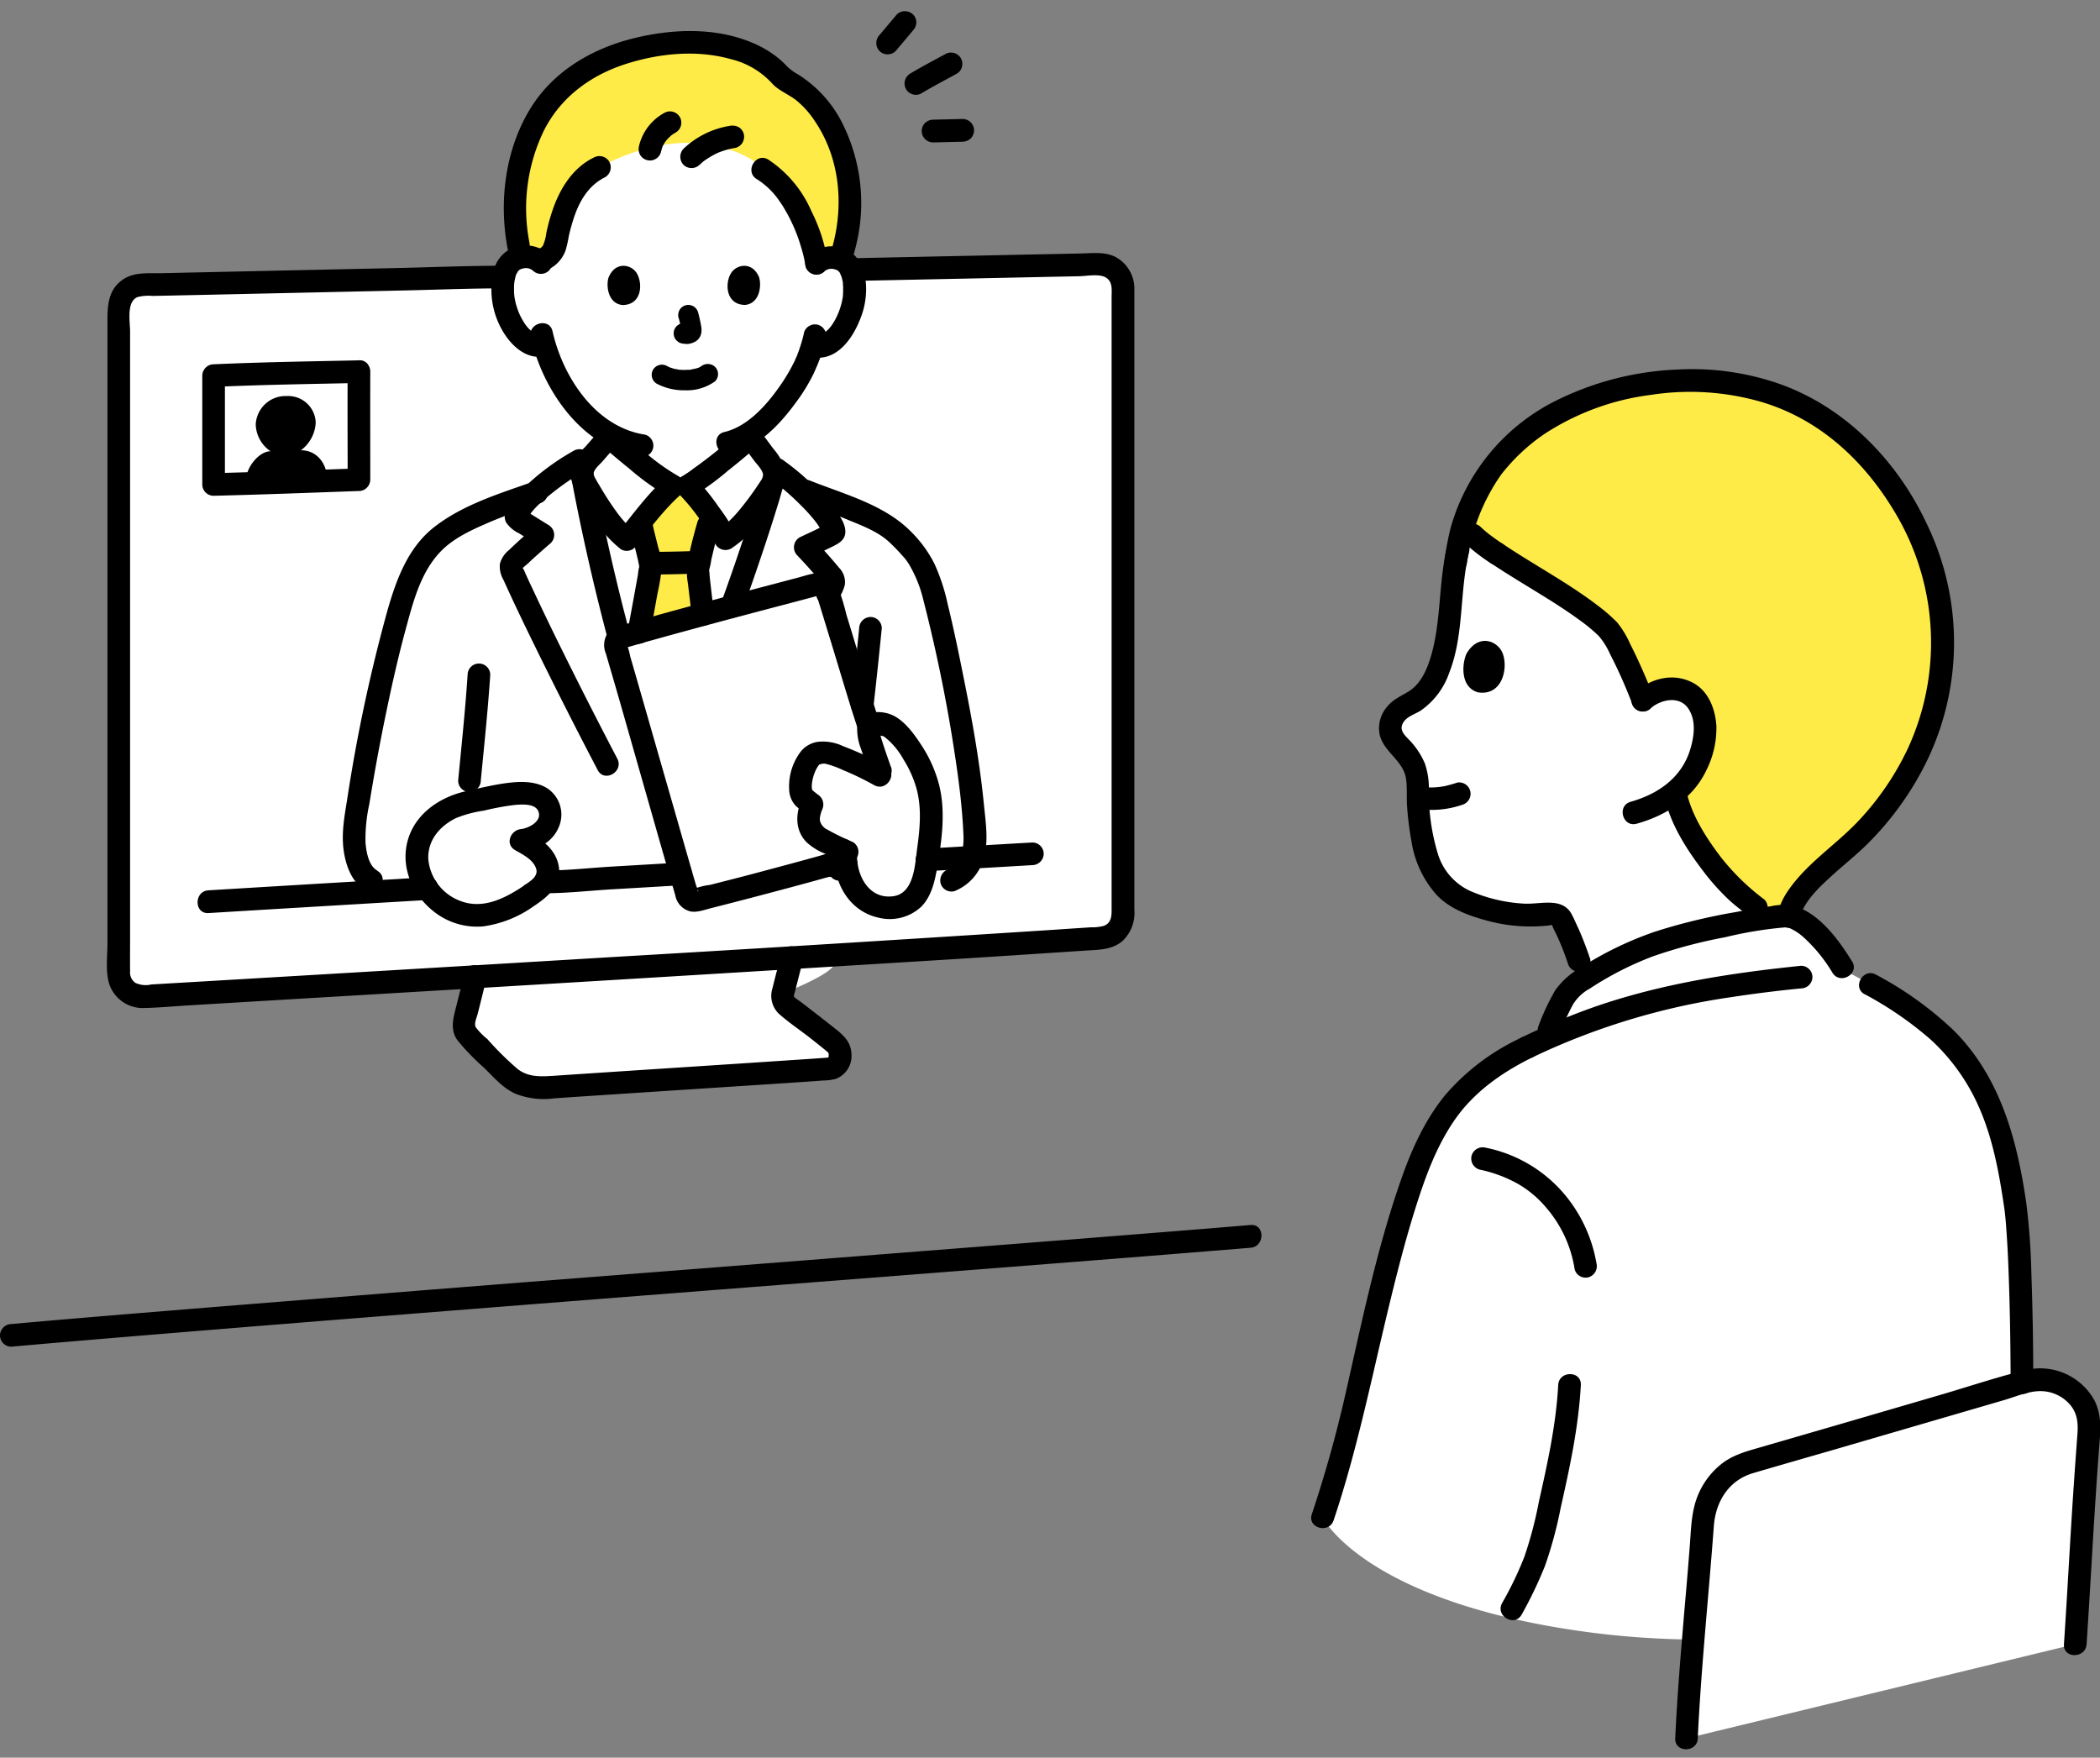 <svg width="135" height="113" fill="none" xmlns="http://www.w3.org/2000/svg"><rect width="100%" height="100%" fill="#808080" stroke="none"/><g clip-path="url(#a)"><path d="M106.568 60.607a22.548 22.548 0 0 0-4.658 2.28l-.42-1.125a19.694 19.694 0 0 0-1.035-2.505.747.747 0 0 0-.847-.51c-1.328.255-3.233 0-4.793-.563a8.811 8.811 0 0 1-.712-.285 4.295 4.295 0 0 1-2.198-2.362 9.234 9.234 0 0 1-.57-2.235 21.81 21.81 0 0 1-.217-3.278 3.49 3.49 0 0 0-.675-1.522c-.548-.69-1.478-1.268-.9-2.348a2.097 2.097 0 0 1 1.027-.892c2.138-.96 2.453-4.08 2.693-6.33.03-1.575.285-3.143.772-4.643l.128-.375.502.473c1.913 1.8 6.893 4.117 8.843 6.21a26.634 26.634 0 0 1 2.092 4.41c.405-.39.923-.638 1.485-.713a2.164 2.164 0 0 1 1.77.495c.668.63.87 1.793.713 2.708a5.536 5.536 0 0 1-1.875 3.427c.022.128.045.203.045.203.42 1.942 2.55 5.175 4.5 6.682l1.53 1.185a56.5 56.5 0 0 0-6.405 1.358c-.233.067-.465.135-.705.217l-.075.03-.015.008ZM70.665 17.009A32163.13 32163.13 0 0 0 9.12 18.322c-.817.015-1.47.69-1.47 1.507v42.728c0 .832.675 1.507 1.508 1.507h.09C27.105 63 58.32 61.162 70.8 60.307a1.509 1.509 0 0 0 1.403-1.508V18.517c0-.833-.675-1.508-1.5-1.508h-.038Z" fill="#fff"/><path d="M32.662 69.163c-.045-.037-.082-.075-.127-.12-.788-.78-1.83-1.815-2.43-2.437a1.026 1.026 0 0 1-.233-1.14c.18-.713.532-2.108.66-2.678 6.84-.405 13.912-.832 20.377-1.23 6.465-.397-.592 2.31-.592 2.31a.77.77 0 0 0 .277.803c1.125.862 2.363 1.807 3.098 2.437.472.383.427 1.53-.375 1.613-.803.075-11.91.78-18.398 1.222a3.133 3.133 0 0 1-2.264-.772l.007-.008Zm18.847-37.71h-.022a17.92 17.92 0 0 0-1.545-1.282 145.69 145.69 0 0 1-4.282 12.48c-1.2 3.037-1.576 4.005-3.135 7.245-1.178-3.293-1.448-4.305-2.318-7.425a146.5 146.5 0 0 1-2.947-12.863c-1.02.6-1.98 1.29-2.865 2.078a41.148 41.148 0 0 0-4.328 1.71 7.533 7.533 0 0 0-2.445 1.747 8.781 8.781 0 0 0-1.5 2.64c-1.215 3.533-2.61 10.343-3.338 15.315-.165 1.223.173 3.038 1.088 3.503l1.335.675c14.46-.855 28.425-1.643 37.297-2.153a3.54 3.54 0 0 0 .173-1.252 37.574 37.574 0 0 0-.18-2.438 68.618 68.618 0 0 0-.907-5.932c-.698-3.533-.93-4.815-1.733-7.883a8.993 8.993 0 0 0-1.02-2.025 9.188 9.188 0 0 0-1.89-1.807c-1.65-.93-3.735-1.605-5.445-2.325l.007-.008Z" fill="#fff"/><path d="M34.786 16.874a1.366 1.366 0 0 0-.998-.368 1.298 1.298 0 0 0-1.155.638c-.397.682-.382 1.935-.12 2.715.21.772.63 1.462 1.223 2.002.352.3.817.42 1.275.323a10.525 10.525 0 0 0 1.987 3.78 8.601 8.601 0 0 0 2.168 1.935v.217c.42.36 2.977 2.573 4.11 3.158h.922c.548-.293 3.735-2.738 4.013-3.218v-.217c1.882-1.245 3.33-3.75 3.607-4.5.158-.36.293-.728.405-1.103l.113.023c.42.06.847-.068 1.177-.338a4.14 4.14 0 0 0 1.23-1.995c.263-.78.285-2.032-.105-2.715a1.274 1.274 0 0 0-1.155-.645 1.395 1.395 0 0 0-1.005.368s1.988-8.595-9.06-8.595c-9.337 0-8.647 8.542-8.647 8.542l.015-.007Z" fill="#fff"/><path d="M40.058 41.916a147.927 147.927 0 0 1-2.64-11.475c.03-.293.157-.578.352-.795.42-.45.953-1.102 1.388-1.545.42.36 2.977 2.573 4.11 3.158h.922c.548-.293 3.736-2.738 4.013-3.218.405.495.9 1.215 1.297 1.718.196.255.3.57.3.892a144.748 144.748 0 0 1-4.14 11.985c-1.2 3.037-1.574 4.005-3.134 7.245-1.178-3.292-1.448-4.313-2.318-7.425a11.98 11.98 0 0 1-.15-.555v.015Zm89.325 60.63c.862-5.535.682-21.547.18-24.96a27.3 27.3 0 0 0-1.463-6.172c-1.777-4.486-4.89-6.623-9.555-9.038-1.132-1.927-2.745-3.51-3.78-3.48-1.147.038-4.777.727-7.417 1.455-2.408.668-5.31 2.303-6.345 3.18-.555.473-1.11 1.935-1.425 2.678l-.24.577c-.397.18-.787.367-1.185.563-3.12 1.53-5.093 3.352-6.555 6.577-1.71 3.772-3.188 10.53-4.403 15.855a68.226 68.226 0 0 1-2.174 7.77s2.654 5.408 16.904 7.358c14.25 1.95 27.458-2.363 27.458-2.363Z" fill="#fff"/><path d="M108.412 111.763c.225-4.71.735-9.397 1.042-13.83.128-1.807 1.208-3.405 2.94-3.907 5.16-1.493 12.668-3.69 17.858-5.205 2.025-.593 4.192.952 4.035 3.06-.503 6.525-.57 9.037-.9 13.822M34.064 57.561c-.982.667-2.07 1.26-3.27 1.297a3.974 3.974 0 0 1-3.937-3.18c-.293-1.762.765-3.255 2.647-3.945 1.043-.225 2.82-.667 3.698-.712.765-.038 1.642.067 2.002.697.27.51.195 1.14-.18 1.575-.39.443-.945.705-1.537.743.487.24.93.57 1.305.96.375.39.517.945.367 1.462-.202.413-.525.75-.915.975-.06.045-.12.083-.187.128h.007Zm5.58-15.758a8.023 8.023 0 0 1-.075-.262.431.431 0 0 1 .293-.54c3.217-.953 9.712-2.648 12.742-3.458a.437.437 0 0 1 .525.293c1.238 4.005 2.31 7.612 2.775 8.992l2.13 7.373-4.537 1.35c-1.485.427-6.645 1.815-8.798 2.325a.434.434 0 0 1-.517-.3c-.84-2.88-3.555-12.458-4.53-15.773h-.008Z" fill="#fff"/><path d="M57.286 58.356c-.428 0-.848-.083-1.23-.263a2.6 2.6 0 0 1-.825-.562 2.829 2.829 0 0 1-.72-1.478 3.573 3.573 0 0 1-.135-1.32c-.563-.247-.93-.465-1.185-.577a2.296 2.296 0 0 1-.968-.698 1.376 1.376 0 0 1-.255-.9c.03-.292.105-.585.233-.855a4.734 4.734 0 0 1-.63-.532c-.315-.66.06-1.785.352-2.25.158-.293.458-.495.788-.533a1.25 1.25 0 0 1 .645.038c1.17.397 2.302.9 3.382 1.515-.247-.698-.645-1.823-.855-2.528a1.797 1.797 0 0 1-.06-.6.391.391 0 0 1 .413-.315c.27-.015.532.023.787.113.585.3 1.253 1.117 1.688 1.837a7.255 7.255 0 0 1 1.08 2.835c.09.848.097 1.703.007 2.558-.165.952-.18 1.522-.435 2.535-.09.465-.277.9-.562 1.282a2.054 2.054 0 0 1-1.515.69v.008Z" fill="#fff"/><path d="M103.514 40.603a26.634 26.634 0 0 1 2.092 4.41c.405-.39.923-.637 1.485-.712a2.164 2.164 0 0 1 1.77.495c.668.63.87 1.792.713 2.707a5.536 5.536 0 0 1-1.875 3.428c.022.127.045.202.045.202.42 1.943 2.55 5.175 4.5 6.683l1.53 1.185c.42-.06.772-.098 1.012-.105.068 0 .128 0 .195.015.443-1.868 2.858-3.555 4.223-4.838 2.167-2.04 5.407-6.097 5.685-12.052a17.576 17.576 0 0 0-2.235-9.128c-3.585-6.232-8.048-7.597-10.815-8.152a16.975 16.975 0 0 0-5.37-.135c-.99.127-1.965.315-2.925.57-5.25 1.41-7.598 4.785-8.055 5.565-.6.952-1.08 1.987-1.418 3.06l.63.592c1.913 1.8 6.893 4.118 8.843 6.21h-.03Zm-61.695-4.132c0 .135-.33 1.927-.75 4.177 1.2-.337 2.632-.735 4.11-1.132-.173-1.485-.315-2.603-.315-2.985.15-.72.517-2.258.66-2.753 0 0 .105-.24.232-.547a15.857 15.857 0 0 0-1.575-1.965h-.922a23.139 23.139 0 0 0-2.07 2.302l.015.068c.097.637.622 2.445.607 2.827l.008.008ZM54.56 11.743a9.321 9.321 0 0 0-2.505-5.475 9.214 9.214 0 0 0-1.807-1.267c-1.455-1.898-4.583-2.46-7.058-2.22-2.82.277-5.722 1.26-7.62 3.397-2.175 2.453-3.045 6.713-2.077 10.358.09-.015.187-.03.277-.03.315-.015.615.082.87.262.555-.12.983-.57 1.073-1.132.165-.99.465-1.958.885-2.865a4.247 4.247 0 0 1 1.875-1.98l.21-.113s3.015-1.702 6.045-1.47c2.835.218 4.042 1.388 4.042 1.388l.45.435c2.1 1.41 3.105 4.732 3.27 5.91.27-.248.63-.383 1.005-.368.18 0 .36.038.525.105.548-1.575.735-3.255.548-4.92l-.008-.015Z" fill="#FEEB48"/><path d="M32.393 17.084c-2.408 0-4.823.105-7.238.157-2.212.045-4.417.098-6.63.143l-5.767.127c-.803.015-1.598.038-2.4.053-.795.015-1.688-.083-2.393.367-1.132.72-1.057 1.943-1.057 3.113v39.6c0 .87-.158 1.98.18 2.79a2.267 2.267 0 0 0 2.152 1.372c1.013-.022 2.033-.12 3.045-.18l6.51-.39A15992.197 15992.197 0 0 0 60 61.746c3.285-.202 6.563-.42 9.848-.637.832-.053 1.665-.045 2.332-.63a2.486 2.486 0 0 0 .743-1.988v-39.84a2.32 2.32 0 0 0-1.193-2.122c-.69-.36-1.5-.248-2.25-.233l-2.175.045c-1.942.038-3.885.083-5.827.12l-6.78.143c-.938.022-.938 1.477 0 1.462 4.162-.09 8.325-.172 12.48-.262l2.197-.045c.495-.008 1.335-.188 1.763.112.405.285.322.803.322 1.238v39.217c0 .465.038.983-.487 1.193a2.894 2.894 0 0 1-.84.097l-1.035.068c-1.53.105-3.068.202-4.598.3-8.205.525-16.417 1.035-24.622 1.515-9.075.547-18.143 1.087-27.218 1.62l-2.932.172a1.566 1.566 0 0 1-1.028-.105.81.81 0 0 1-.337-.735c-.008-.765 0-1.53 0-2.287V21.32c0-.637-.248-1.912.472-2.22.323-.082.653-.105.983-.075l1.087-.022 2.483-.053 12.277-.27c2.243-.045 4.485-.142 6.72-.142.938 0 .938-1.463 0-1.463l.008.008Z" fill="#000"/><path d="M48.644 11.51c.51.323.96.736 1.32 1.216-.053-.068.082.112.097.135.045.067.09.127.135.195.098.142.188.285.27.435.165.277.315.562.45.855.233.495.428 1.005.578 1.53.127.405.225.817.292 1.245.105.39.51.615.9.51a.747.747 0 0 0 .51-.9 11.133 11.133 0 0 0-1.05-3.188 7.551 7.551 0 0 0-2.76-3.285c-.802-.487-1.537.773-.735 1.26l-.007-.007Zm-6.428 13.156c.57.3 1.208.442 1.845.427a3.09 3.09 0 0 0 1.905-.577.653.653 0 0 0 0-.93.675.675 0 0 0-.93 0c.225-.18 0-.008-.075.03-.052.03-.202.075.008 0-.053.015-.098.037-.15.052-.135.045-.285.053-.413.098.068-.023.113-.015.015 0-.037 0-.082.007-.12.007-.097 0-.195.008-.292.008-.09 0-.18 0-.263-.008-.037 0-.082 0-.12-.007h-.067c-.053-.015-.03-.008.067 0-.015-.023-.172-.03-.202-.038-.06-.015-.128-.03-.188-.052-.052-.015-.112-.038-.165-.053-.015 0-.037-.015-.052-.022-.105-.038.157.075.06.03-.068-.03-.135-.068-.195-.098a.666.666 0 0 0-.9.233.666.666 0 0 0 .232.9Zm1.41-4.238c.083.293.143.585.195.885l-.022-.172v.12l.022-.173s0 .038-.015.053l.068-.158-.023.038.105-.135s-.015.022-.03.03l.135-.105s-.045.022-.067.037l.157-.067a.527.527 0 0 1-.12.037l.173-.022h-.113l.173.022-.3-.045a.66.66 0 0 0-.465 1.125l.135.105a.64.64 0 0 0 .33.09h.007l-.172-.022c.112.022.225.037.337.045.18 0 .36-.053.525-.135a.79.79 0 0 0 .413-.525 1.276 1.276 0 0 0-.008-.533 10.47 10.47 0 0 0-.187-.84.657.657 0 0 0-.803-.457.656.656 0 0 0-.39.3.711.711 0 0 0-.067.51l.007-.008Zm-4.507-2.58c-.158.503-.053 1.665.9 1.763 1.26-.008 1.32-1.41.9-2.07-.345-.54-1.365-.765-1.8.307Zm9.682-.007c.158.502.053 1.657-.892 1.762-1.26 0-1.328-1.41-.9-2.062.345-.54 1.365-.765 1.8.307l-.008-.007ZM24.246 55.963c-.555-.307-.705-1.222-.75-1.807-.015-.833.068-1.665.248-2.475.322-1.988.682-3.96 1.095-5.933.375-1.815.787-3.63 1.275-5.415.465-1.71.945-3.555 2.205-4.867.787-.825 1.882-1.343 2.917-1.793 1.14-.502 2.318-.9 3.495-1.32.878-.315.503-1.725-.39-1.41-2.197.78-4.582 1.493-6.442 2.955-1.68 1.32-2.423 3.368-2.993 5.355a103.88 103.88 0 0 0-2.595 12.188c-.18 1.102-.375 2.175-.21 3.292.143.945.525 2.018 1.41 2.505.818.458 1.553-.802.735-1.26v-.015Z" fill="#000"/><path d="M30.06 43.386c-.15 2.272-.39 4.537-.607 6.802 0 .405.33.728.728.728a.742.742 0 0 0 .727-.727c.218-2.266.458-4.53.608-6.803a.727.727 0 1 0-1.455 0Zm24.616 12.705c.075-.413.142-.833.21-1.252a.555.555 0 0 0 .015-.293.505.505 0 0 0-.09-.27.733.733 0 0 0-1.335.172c-.068.42-.135.833-.21 1.253a.555.555 0 0 0-.015.292c0 .098.037.188.09.27a.733.733 0 0 0 1.335-.172Zm.555-15.697c-.165 1.65-.338 3.3-.525 4.95 0 .404.33.727.727.727a.742.742 0 0 0 .728-.727c.187-1.65.36-3.3.525-4.95a.727.727 0 0 0-.728-.728.743.743 0 0 0-.727.728Z" fill="#000"/><path d="M51.646 32.294c.99.398 1.987.758 2.97 1.17.84.345 1.777.705 2.467 1.313.315.285.615.592.9.915.225.232.413.495.563.78a8.1 8.1 0 0 1 .802 2.062 99.8 99.8 0 0 1 2.228 11.31c.172 1.275.307 2.558.36 3.84.037.803-.113 1.845-.96 2.198-.383.12-.6.51-.51.9.105.39.51.615.892.51a3.177 3.177 0 0 0 1.875-2.078c.33-1.087.135-2.34.023-3.45-.248-2.535-.683-5.047-1.178-7.545-.36-1.807-.72-3.615-1.162-5.407a12.459 12.459 0 0 0-.848-2.573 7.888 7.888 0 0 0-1.477-2.032c-1.733-1.778-4.328-2.43-6.57-3.33a.723.723 0 0 0-.893.51c-.097.39.128.78.51.9l.008.007Zm-11.13 8.528a140.728 140.728 0 0 1-2.55-11.408.743.743 0 0 0-1.073-.442 15.588 15.588 0 0 0-3.547 2.715c-.428.457-1.163 1.23-.803 1.912.21.3.495.533.825.69.383.24.773.48 1.155.728l-.15-1.148c-.555.48-1.11.968-1.642 1.485a1.71 1.71 0 0 0-.593.885c-.037.353.038.713.218 1.02.622 1.38 1.282 2.753 1.95 4.118a330.166 330.166 0 0 0 4.117 8.13c.435.832 1.695.097 1.26-.735a337.779 337.779 0 0 1-3.735-7.35c-.592-1.2-1.17-2.408-1.74-3.623-.15-.315-.3-.637-.442-.96 0 0-.203-.547-.24-.217.007-.06.315-.315.367-.353.495-.472 1.005-.915 1.523-1.365a.735.735 0 0 0-.15-1.147l-.795-.495-.36-.225a3.931 3.931 0 0 0-.308-.165l.098.367v-.09l-.09.368c.352-.765 1.11-1.358 1.755-1.875a17.51 17.51 0 0 1 2.062-1.403l-1.072-.435a145.483 145.483 0 0 0 2.55 11.408c.24.907 1.65.525 1.402-.39h.008Zm4.185-5.4c-.923.037-1.845.052-2.768.06a.728.728 0 0 0 0 1.455 85.166 85.166 0 0 0 2.768-.06.727.727 0 1 0 0-1.455Z" fill="#000"/><path d="m45.907 39.509-.225-1.905c-.023-.218-.053-.435-.068-.66 0-.083-.014-.165-.022-.24v-.113c-.03-.097-.045.143-.008.053.068-.218.113-.435.143-.66.06-.255.12-.51.18-.758.105-.42.203-.84.323-1.252.255-.908-1.148-1.29-1.403-.39-.255.892-.495 1.807-.652 2.722-.038.405-.023.818.052 1.223.075.66.158 1.32.233 1.98.014.397.33.72.727.727.398 0 .727-.33.727-.727h-.007Zm-5.4-5.678c.09.555.248 1.095.375 1.635.068.278.135.548.188.825l.022.143c.015.097-.015-.18 0-.015.015.18-.038-.038.015-.053a3.16 3.16 0 0 0-.09.533c-.053.307-.105.607-.165.915-.157.885-.322 1.762-.487 2.647a.75.75 0 0 0 .51.9.741.741 0 0 0 .9-.51c.172-.915.337-1.83.502-2.745.12-.517.203-1.035.262-1.567a4.789 4.789 0 0 0-.232-1.373c-.135-.57-.3-1.14-.398-1.717a.735.735 0 0 0-.9-.51.747.747 0 0 0-.51.9l.008-.008Z" fill="#000"/><path d="M38.64 27.591c-.353.368-.683.758-1.013 1.133a3.35 3.35 0 0 0-.87 1.305c-.195.697.09 1.207.428 1.777.36.615.742 1.223 1.162 1.8.435.653.968 1.23 1.575 1.71.285.165.645.12.885-.112.938-1.17 1.852-2.423 2.977-3.428a.743.743 0 0 0-.007-1.042 1.544 1.544 0 0 0-.135-.105 13.862 13.862 0 0 1-2.205-1.575 82.678 82.678 0 0 1-1.755-1.47.738.738 0 0 0-1.028 0 .747.747 0 0 0 0 1.035c.6.517 1.2 1.027 1.815 1.522a16.46 16.46 0 0 0 2.438 1.755l-.15-1.147c-1.117 1.005-2.032 2.257-2.97 3.427l.885-.112c-.127-.09.083.075-.037-.03-.06-.053-.113-.098-.166-.15a7.68 7.68 0 0 1-.855-1.005 19.83 19.83 0 0 1-1.064-1.643 14.111 14.111 0 0 1-.33-.57c-.03-.06-.06-.135-.105-.195-.016-.03-.083-.142 0 .038.075.157.022 0 .044-.098.083-.307.383-.532.6-.78.3-.345.593-.69.908-1.012.645-.675-.383-1.71-1.035-1.035l.008.007Zm15.224 10.95c.203-.277.353-.592.443-.922a1.309 1.309 0 0 0-.367-1.118 31.877 31.877 0 0 0-1.643-1.837l-.15 1.147c.435-.217.87-.427 1.297-.637.413-.203.878-.42.9-.953.023-.645-.547-1.32-.93-1.792a16.437 16.437 0 0 0-3.112-2.88.732.732 0 0 0-1.072.442 141.103 141.103 0 0 1-2.903 8.843c-.322.885 1.087 1.267 1.403.39a168.92 168.92 0 0 0 1.597-4.635c.248-.758.488-1.515.72-2.273.12-.382.218-.765.33-1.147 0-.12.015-.128.03-.038.06-.135.06-.165 0-.09.068-.225.158-.442.218-.667l-1.073.435c.675.502 1.32 1.057 1.913 1.657.322.315.622.645.907.998.105.135.203.27.292.412.053.09.113.18.158.27.045.09.052.278.052.075l.098-.367-.06.082.263-.262c-.57.33-1.185.592-1.778.877a.748.748 0 0 0-.255 1.013c.03.052.067.097.105.135.367.39.735.787 1.087 1.192.15.21.316.405.495.585-.06-.045.09-.195-.052 0-.075.105-.142.233-.203.345-.48.81.78 1.545 1.26.735l.03-.015Z" fill="#000"/><path d="M47.692 28.567c.27.33.517.682.772 1.027.218.293.54.585.6.938-.007-.06.008.21 0 .172 0-.022.045-.12.023-.082-.03.052-.06.105-.09.15-.12.187-.24.367-.368.555-.337.502-.705.99-1.095 1.462a8.62 8.62 0 0 1-.997 1.02c-.105.09.045-.022-.09.075-.06.038-.12.083-.18.12l.997.263c-.3-.578-.652-1.133-1.05-1.658-.45-.66-.952-1.282-1.507-1.86l-.15 1.148a17.405 17.405 0 0 0 2.257-1.65c.42-.33.833-.668 1.238-1.013.3-.232.562-.502.78-.81.495-.802-.765-1.53-1.26-.735-.068.105.142-.142 0 0-.053.053-.098.105-.15.15a18.9 18.9 0 0 1-.428.39c-.397.345-.802.675-1.215.998l-.142.112-.09.068c.037-.03.037-.03 0 0-.105.082-.21.165-.315.24-.195.15-.39.292-.593.435-.262.202-.532.39-.817.555a.748.748 0 0 0-.255 1.012c.03.053.067.098.105.135.487.51.937 1.058 1.335 1.635.375.495.712 1.028.997 1.583a.74.74 0 0 0 .998.262 6.595 6.595 0 0 0 1.62-1.507c.487-.593.945-1.208 1.372-1.845.383-.57.645-1.088.458-1.815a3.875 3.875 0 0 0-.735-1.245c-.33-.443-.653-.893-.998-1.32a.726.726 0 0 0-1.027 0 .755.755 0 0 0 0 1.035Zm-12.398-12.21a2.235 2.235 0 0 0-2.452-.368c-.563.285-.968.81-1.11 1.425a5.236 5.236 0 0 0 .735 4.11c.54.81 1.395 1.538 2.43 1.403a.754.754 0 0 0 .727-.728.728.728 0 0 0-.727-.727c-.653.082-1.058-.435-1.365-1.005a3.738 3.738 0 0 1-.293-.69 3.757 3.757 0 0 1-.18-.803c-.015-.172-.015-.337-.015-.51 0-.142.015-.285.038-.427.03-.15.067-.3.12-.443-.038.098.082-.127.112-.18-.067.143-.045.06.008 0 .022-.03.15-.12.022-.03.053-.037.105-.067.165-.097-.12.052.075-.023.105-.023a.693.693 0 0 1 .645.135.738.738 0 0 0 1.028 0 .747.747 0 0 0 0-1.035l.007-.007Zm17.708 1.08a.7.7 0 0 1 .607-.135c.038 0 .255.09.143.037.06.03.112.06.165.098-.098-.068-.023-.015.022.037.045.053.105.165.008 0 .022.038.045.068.06.098 0 .007.09.195.045.082.052.143.09.293.12.443.015.045.022.09.015.135 0 .082.015.165.015.255 0 .187 0 .367-.015.555a4.534 4.534 0 0 1-.488 1.492c-.3.555-.72 1.08-1.372.99a.727.727 0 0 0-.728.728c.008.397.33.72.728.727 1.672.225 2.715-1.575 3.135-2.932.382-1.23.352-3.105-.84-3.885a2.227 2.227 0 0 0-2.655.247.74.74 0 0 0 .015 1.035c.285.27.727.27 1.012 0l.008-.007Z" fill="#000"/><path d="M51.69 21.382c-.098.457-.24.907-.405 1.35-.023.052-.038.105-.06.157a.51.51 0 0 1-.008.023c-.038.082-.082.165-.112.255-.038.105.09-.18 0 0-.023.037-.038.082-.06.12a11.85 11.85 0 0 1-.99 1.642c-.84 1.185-2.04 2.505-3.48 2.843-.916.21-.526 1.62.39 1.41 1.807-.42 3.202-1.928 4.252-3.375.413-.555.765-1.14 1.072-1.755.068-.143.128-.285.188-.428.075-.18-.067.15.015-.03.053-.112.098-.232.143-.352.195-.473.345-.968.457-1.463a.748.748 0 0 0-.51-.9.741.741 0 0 0-.9.51l.008-.007Zm-17.566.307c.765 3.398 3.308 7.103 6.96 7.665a.74.74 0 0 0 .893-.51.735.735 0 0 0-.51-.9c-3.188-.487-5.28-3.697-5.947-6.645-.203-.915-1.613-.525-1.403.39h.008Zm8.363-11.895a2.87 2.87 0 0 1 .127-.427l-.075.172c.083-.195.188-.382.323-.547l-.113.142c.143-.18.3-.345.48-.487l-.15.112c.113-.09.233-.165.36-.24a.733.733 0 0 0 .263-.997.733.733 0 0 0-.997-.263 3.283 3.283 0 0 0-1.628 2.138.776.776 0 0 0 .075.562.733.733 0 0 0 1.335-.172v.007Zm2.497.795c.083-.075.166-.157.255-.225.023-.015.046-.037.068-.052a.798.798 0 0 1-.03.022c.045-.037.097-.067.142-.097.203-.135.406-.255.623-.36.052-.023.105-.053.157-.075.09-.038-.022.015-.052.022.03-.007.053-.022.083-.03a4.977 4.977 0 0 1 1.072-.292.75.75 0 0 0 .435-.338.776.776 0 0 0 .075-.562.728.728 0 0 0-.337-.435.86.86 0 0 0-.563-.075 5.61 5.61 0 0 0-2.97 1.47.747.747 0 0 0 0 1.035.738.738 0 0 0 1.027 0l.015-.008Z" fill="#000"/><path d="M54.922 16.198c.795-2.767.51-5.737-.788-8.31A7.853 7.853 0 0 0 51.3 4.783a3.07 3.07 0 0 1-.712-.525 5.476 5.476 0 0 0-.653-.6 6.971 6.971 0 0 0-1.657-.945c-2.385-.975-5.13-.855-7.59-.24-2.633.66-5.085 2.093-6.548 4.433-1.665 2.662-2.085 6.037-1.507 9.082.172.923 1.582.533 1.402-.39a11.488 11.488 0 0 1 .9-7.14c1.08-2.19 3.015-3.615 5.31-4.35 2.153-.682 4.538-.922 6.735-.307a5.277 5.277 0 0 1 2.618 1.522c.412.48 1.042.713 1.552 1.095.465.375.87.818 1.2 1.32 1.62 2.355 1.913 5.348 1.178 8.07-.248.908 1.162 1.298 1.402.39h-.007Z" fill="#000"/><path d="M34.936 17.443a2.169 2.169 0 0 0 1.425-1.35c.09-.307.157-.622.21-.937a12.6 12.6 0 0 1 .285-1.043c.367-1.162.967-2.19 2.047-2.722a.74.74 0 0 0 .263-.998.74.74 0 0 0-.998-.262c-1.207.592-1.98 1.702-2.475 2.917a11.95 11.95 0 0 0-.577 1.958c-.03.27-.105.532-.21.78-.008.015-.105.12-.105.12a.844.844 0 0 1-.158.09c-.135.067.06-.015-.09.03-.885.292-.51 1.702.39 1.41l-.007.007Zm61.672 17.528a16.94 16.94 0 0 1-.952-.683l.142.113a8.122 8.122 0 0 1-.615-.525.772.772 0 0 0-.517-.218.732.732 0 0 0-.728.735c0 .195.075.375.21.518.54.487 1.11.93 1.718 1.32.345.202.795.09.997-.263a.74.74 0 0 0 .075-.562.782.782 0 0 0-.337-.435h.007Z" fill="#000"/><path d="M106.305 44.82a35.645 35.645 0 0 0-1.515-3.436 6.13 6.13 0 0 0-.832-1.372 10.907 10.907 0 0 0-1.215-1.058c-1.935-1.485-4.11-2.625-6.128-3.982-.78-.525-1.507.742-.735 1.26 1.913 1.282 3.96 2.37 5.813 3.742.382.278.742.585 1.08.908.3.352.547.75.735 1.177.525 1.02.99 2.07 1.402 3.143.113.382.51.607.893.51a.738.738 0 0 0 .51-.9l-.008.007Z" fill="#000"/><path d="M106.117 45.531c.683-.578 1.875-.825 2.438.053.51.794.345 1.837.075 2.684-.578 1.77-2.07 2.79-3.803 3.278-.9.255-.517 1.665.39 1.41 1.853-.518 3.57-1.583 4.44-3.36.468-.9.702-1.903.683-2.917-.068-1.096-.51-2.273-1.538-2.798-1.275-.653-2.67-.255-3.712.623a.733.733 0 0 0 0 1.035.738.738 0 0 0 1.027 0v-.008Zm-11.835-3.517c-.3.63-.427 2.174.735 2.497 1.568.247 1.958-1.575 1.575-2.528-.315-.78-1.537-1.282-2.31.03Z" fill="#000"/><path d="M102.195 61.566c-.21-.63-.45-1.253-.72-1.86l-.27-.585c-.023-.053-.045-.113-.075-.158-.075-.135.097.24-.015-.022-.563-1.343-2.033-.78-3.158-.848a10.02 10.02 0 0 1-3.487-.832 3.871 3.871 0 0 1-2.018-2.31 13.641 13.641 0 0 1-.6-4.08c.03-.6-.06-1.2-.247-1.77a4.914 4.914 0 0 0-1.02-1.538c-.248-.262-.585-.562-.45-.952.18-.518.772-.66 1.192-.923a4.888 4.888 0 0 0 1.83-2.415c.983-2.475.653-5.22 1.283-7.77.225-.915-1.178-1.305-1.403-.39-.577 2.34-.367 4.793-1.057 7.11-.255.848-.653 1.755-1.433 2.235-.517.315-1.035.525-1.417 1.028a2.112 2.112 0 0 0-.435 1.755c.27 1.125 1.522 1.65 1.695 2.835.082.577.022 1.215.067 1.8.053.735.143 1.47.278 2.197a6.687 6.687 0 0 0 1.657 3.503c.818.832 1.935 1.26 3.045 1.567 1.343.39 2.753.51 4.14.353.248-.03.158-.098.27.157.053.128.12.248.18.368.3.63.555 1.282.773 1.942.292.885 1.702.51 1.402-.39l-.007-.007Z" fill="#000"/><path d="M115.657 59.106c.285-1.095 1.17-1.95 1.98-2.692.788-.727 1.628-1.388 2.393-2.138a19.702 19.702 0 0 0 3.517-4.717 17.487 17.487 0 0 0 .308-15.9c-1.913-4.087-5.318-7.575-9.63-9.037a17.05 17.05 0 0 0-6.405-.863c-2.805.113-5.55.84-8.048 2.13a13.088 13.088 0 0 0-6.517 8.048 19.03 19.03 0 0 0-.375 1.95.75.75 0 0 0 .51.9.735.735 0 0 0 .9-.51c.247-1.958.937-3.84 2.025-5.49.06-.09.127-.18.187-.27.015-.023.113-.15.068-.09a12.316 12.316 0 0 1 2.692-2.512 16.225 16.225 0 0 1 6.863-2.528 16.523 16.523 0 0 1 6.855.382c3.93 1.08 6.915 3.863 8.947 7.358a16.262 16.262 0 0 1 .735 14.962 17.895 17.895 0 0 1-3.255 4.755c-1.447 1.515-3.277 2.678-4.47 4.432a4.74 4.74 0 0 0-.675 1.463c-.232.908 1.17 1.297 1.403.39l-.008-.023Zm-22.005-8.782c-.21.068-.42.128-.63.18-.112.03-.225.053-.345.068a3.337 3.337 0 0 0-.142.022c-.15.023.165-.015-.023 0a4.18 4.18 0 0 1-.622.03c-.105 0-.203-.015-.308-.015-.157-.015.15.03 0 0-.06-.008-.12-.023-.187-.038a.724.724 0 0 0-.893.51c-.105.39.12.788.51.9a6.038 6.038 0 0 0 3.03-.255.732.732 0 0 0-.382-1.41l-.008.008Z" fill="#000"/><path d="M107.025 51.328c.375 1.65 1.358 3.21 2.363 4.537.54.735 1.147 1.418 1.814 2.04.383.346.795.653 1.193.96.293.27.742.27 1.028 0a.735.735 0 0 0 0-1.035 14.859 14.859 0 0 1-2.783-2.707c-.938-1.23-1.867-2.662-2.212-4.185-.21-.915-1.613-.525-1.403.39ZM.728 86.578c4.394-.39 8.79-.75 13.184-1.11 5.888-.48 11.775-.945 17.663-1.41 6.36-.503 12.713-.998 19.073-1.493l16.994-1.327c3.946-.308 7.89-.623 11.836-.945l.915-.075c.93-.075.937-1.538 0-1.463-3.66.308-7.32.593-10.973.886-5.513.434-11.017.862-16.53 1.297l-19.005 1.485c-6 .472-11.992.953-17.992 1.433-4.643.375-9.286.75-13.92 1.154l-1.246.113A.743.743 0 0 0 0 85.85c0 .406.33.728.728.728Zm97.087 17.235a26.611 26.611 0 0 0 1.5-3.127c.428-1.22.766-2.468 1.012-3.736.586-2.602 1.155-5.227 1.298-7.904.052-.938-1.41-.938-1.455 0-.135 2.542-.69 5.04-1.245 7.514a25.601 25.601 0 0 1-.922 3.503 22.044 22.044 0 0 1-1.44 3c-.45.825.802 1.56 1.26.735l-.008.015Zm17.97-41.723c-4.897.503-9.788 1.275-14.4 3.053a48.248 48.248 0 0 0-3.608 1.575c-.84.412-.105 1.672.736 1.26a44.238 44.238 0 0 1 12.772-3.87 82.02 82.02 0 0 1 4.5-.563.74.74 0 0 0 .728-.727.726.726 0 0 0-.728-.727Z" fill="#000"/><path d="M119.063 61.813c-.84-1.357-2.055-3.045-3.653-3.547a3.49 3.49 0 0 0-1.575 0c-.757.097-1.515.232-2.272.375-1.763.3-3.503.72-5.205 1.267a22.3 22.3 0 0 0-4.703 2.273 5.145 5.145 0 0 0-1.657 1.455c-.443.757-.818 1.56-1.118 2.385a.735.735 0 0 0 .51.9.74.74 0 0 0 .893-.51 16.3 16.3 0 0 1 .84-1.838 2.889 2.889 0 0 1 1.072-1.012 20.79 20.79 0 0 1 4.065-2.078 31.925 31.925 0 0 1 4.65-1.23c1.23-.3 2.483-.51 3.743-.622a.786.786 0 0 1 .502.09c.308.15.593.352.84.585a9.99 9.99 0 0 1 1.808 2.235c.495.795 1.755.067 1.26-.735v.007Zm-23.948 13.38a8.57 8.57 0 0 1 2.475.923c.69.397 1.305.922 1.815 1.53a7.921 7.921 0 0 1 1.823 3.96.73.73 0 0 0 .892.51.746.746 0 0 0 .51-.9 9.362 9.362 0 0 0-2.197-4.598 8.921 8.921 0 0 0-4.935-2.835.74.74 0 0 0-.893.51.741.741 0 0 0 .51.9Zm24.75-11.28a22.66 22.66 0 0 1 4.253 2.925 12.932 12.932 0 0 1 2.947 4.005c.945 1.988 1.38 4.178 1.71 6.345.03.218.068.435.098.66-.023-.157.022.18.022.225.038.315.06.63.083.945a69.2 69.2 0 0 1 .135 2.49c.097 2.468.135 4.935.142 7.41 0 .938 1.455.945 1.455 0 0-2.325-.037-4.657-.12-6.982a43.924 43.924 0 0 0-.322-4.538c-.585-4.102-1.673-8.16-4.68-11.16a22.547 22.547 0 0 0-4.988-3.577c-.817-.458-1.552.802-.735 1.26v-.008Z" fill="#000"/><path d="M109.141 111.764c.217-4.56.697-9.105 1.035-13.658.12-1.59.967-2.947 2.542-3.405 1.688-.495 3.383-.982 5.078-1.47l11.032-3.217c.75-.218 1.568-.585 2.355-.578.698 0 1.365.3 1.838.81.532.585.585 1.245.525 1.995-.075 1.013-.15 2.025-.218 3.038-.24 3.472-.412 6.952-.645 10.425-.067.937 1.395.937 1.455 0 .218-3.24.383-6.48.6-9.72.068-1.05.143-2.093.225-3.135.075-1.005.143-1.913-.33-2.835a3.987 3.987 0 0 0-4.432-1.928c-1.815.443-3.615 1.05-5.408 1.575l-5.932 1.733-5.655 1.642c-.878.255-1.74.473-2.483 1.035a4.988 4.988 0 0 0-1.575 2.07c-.435 1.058-.435 2.205-.525 3.33a364.903 364.903 0 0 1-.337 4.028c-.233 2.752-.465 5.505-.593 8.257-.045.938 1.41.938 1.455 0l-.007.008ZM97.786 66.719a14.444 14.444 0 0 0-4.905 3.712c-1.32 1.635-2.168 3.54-2.85 5.513-1.56 4.485-2.513 9.172-3.563 13.792a80.637 80.637 0 0 1-2.137 7.613c-.3.892 1.11 1.275 1.402.39 1.485-4.425 2.408-8.978 3.495-13.508.548-2.272 1.118-4.537 1.83-6.765.6-1.882 1.29-3.757 2.415-5.407 1.26-1.845 3.075-3.113 5.055-4.088.84-.412.105-1.672-.735-1.26l-.007.008Zm-47.573-5.34c-.187.72-.382 1.44-.555 2.16a1.594 1.594 0 0 0 .428 1.65c.66.585 1.425 1.087 2.122 1.642.3.24.6.473.893.72.18.15.172.128.172.345 0 .09-.09.12 0 .098.09-.023-.112.007-.15.007-.622.045-1.237.09-1.852.128-5.228.352-10.455.682-15.69 1.035-.825.052-1.605.097-2.303-.435a19.86 19.86 0 0 1-1.957-1.935 3.984 3.984 0 0 1-.743-.765c-.112-.225.068-.608.128-.84.187-.743.375-1.478.547-2.22.21-.915-1.192-1.305-1.402-.39-.158.682-.33 1.365-.503 2.047-.187.758-.45 1.545.053 2.243a14.797 14.797 0 0 0 1.717 1.777c.623.615 1.215 1.313 2.025 1.673.795.307 1.65.412 2.498.292.697-.045 1.395-.097 2.1-.142 1.522-.098 3.045-.203 4.567-.3l8.258-.54c.795-.053 1.582-.105 2.377-.165.263 0 .518-.038.773-.098a1.577 1.577 0 0 0 1.02-1.62c-.038-.885-.683-1.327-1.32-1.83-.42-.33-.84-.66-1.26-.982-.218-.173-.435-.338-.66-.51-.105-.083-.443-.278-.465-.383.015-.097.045-.195.075-.292l.195-.765.315-1.238c.232-.907-1.17-1.297-1.403-.39v.023Zm7.365-58.095 1.11-1.32a.788.788 0 0 0 .218-.518.732.732 0 0 0-.21-.517.791.791 0 0 0-.525-.21.732.732 0 0 0-.518.21l-1.11 1.32a.745.745 0 0 0 0 1.035c.135.135.323.21.518.21a.732.732 0 0 0 .517-.21Zm2.408 5.872 1.897-.045a.78.78 0 0 0 .518-.21.733.733 0 0 0-.518-1.252l-1.897.045a.78.78 0 0 0-.518.21.734.734 0 0 0 .518 1.252ZM43.77 55.454c-1.455.082-2.918.172-4.373.255-1.44.082-2.91.255-4.35.255-.937 0-.937 1.462 0 1.462 1.448 0 2.91-.172 4.35-.255 1.455-.082 2.918-.172 4.373-.255.93-.052.937-1.515 0-1.462Zm-16.313.945c-4.687.277-9.367.555-14.055.84-.93.052-.937 1.515 0 1.462 4.688-.285 9.368-.562 14.055-.84.93-.052.938-1.515 0-1.462Zm38.91-2.235c-2.257.127-4.522.262-6.78.39a.743.743 0 0 0-.727.727c0 .405.33.728.727.728 2.258-.128 4.523-.255 6.78-.39a.742.742 0 0 0 .728-.728.728.728 0 0 0-.728-.727Zm-11.955.682-.667.038-.33.022a1.205 1.205 0 0 0-.623.12.75.75 0 0 0-.337.435.732.732 0 0 0 1.072.825l-.172.068-.195.022 1.237-.067a.735.735 0 0 0 0-1.47l.015.007Z" fill="#000"/><path d="M33.698 56.93c-1.208.81-2.64 1.56-4.11.99a3.174 3.174 0 0 1-2.055-2.692c-.045-1.207.727-2.107 1.762-2.625a7.682 7.682 0 0 1 1.808-.487 17.57 17.57 0 0 1 1.875-.353c.428-.045 1.358-.142 1.605.345.337.66-.585 1.14-1.095 1.193-.675.075-1.042.975-.367 1.357.48.278 1.132.593 1.334 1.155.196.533-.39.855-.764 1.11-.773.525-.046 1.793.734 1.26.878-.6 1.696-1.327 1.493-2.505-.195-1.11-1.155-1.762-2.063-2.28l-.367 1.358c.998-.105 1.98-.555 2.407-1.523a2.026 2.026 0 0 0-.78-2.595c-.772-.442-1.724-.405-2.572-.292-.877.12-1.747.33-2.61.525-1.68.382-3.27 1.455-3.735 3.21-.473 1.807.412 3.622 1.89 4.672.87.615 1.927.9 2.985.803a7.346 7.346 0 0 0 3.352-1.38c.78-.525.046-1.785-.734-1.26l.007.015Zm22.913-10.297c-.593-1.77-1.11-3.555-1.658-5.34-.18-.592-.36-1.185-.54-1.77a14.217 14.217 0 0 0-.652-2.055c-.503-1.02-1.605-.562-2.446-.337-3.704.982-7.417 1.935-11.1 3-.434.127-.907.217-1.177.615a1.401 1.401 0 0 0-.09 1.267l.495 1.695c.465 1.605.922 3.21 1.38 4.823.862 3.007 1.71 6.022 2.587 9.022.09.51.473.923.983 1.043.428.082.922-.113 1.343-.218.952-.24 1.905-.487 2.85-.735 1.702-.45 3.412-.9 5.107-1.387.9-.263.518-1.665-.39-1.41-1.335.382-2.685.742-4.035 1.102-.862.233-1.718.458-2.58.675l-1.058.27a3.88 3.88 0 0 0-.974.24c-.263.165.352-.045.21.195 0-.037-.016-.075-.03-.112a1.064 1.064 0 0 0-.09-.3c-.076-.27-.158-.533-.233-.803l-.54-1.875c-.442-1.545-.885-3.09-1.328-4.627l-1.35-4.703c-.187-.645-.367-1.282-.555-1.927-.075-.27-.157-.533-.232-.803a3.509 3.509 0 0 0-.21-.727c-.015-.023-.015-.098-.03-.113.292.15-.398.413.053.278l.472-.135c.39-.113.773-.225 1.163-.33.862-.24 1.732-.48 2.594-.713 1.816-.495 3.63-.975 5.453-1.455.833-.217 1.657-.435 2.49-.66a.786.786 0 0 0 .218-.06c.022-.082-.06-.105-.233-.06.03.09.053.173.082.263l.316 1.027c.202.653.397 1.305.6 1.958.57 1.86 1.11 3.727 1.724 5.572.3.885 1.703.51 1.403-.39h.008Z" fill="#000"/><path d="M56.94 49.237c-.885-.488-1.8-.908-2.745-1.268a3.014 3.014 0 0 0-1.62-.277 1.74 1.74 0 0 0-1.065.585 3.69 3.69 0 0 0-.78 2.43c0 .412.15.81.435 1.11.21.187.435.367.667.525l-.262-.998c-.443.938-.48 2.055.307 2.828.323.285.69.517 1.088.682.375.18.742.375 1.125.54a.754.754 0 0 0 .997-.262.733.733 0 0 0-.262-.998c-.57-.24-1.125-.51-1.658-.81a.854.854 0 0 1-.45-.54.735.735 0 0 1 .015-.337c.015-.083.038-.158.06-.233 0-.022.098-.24.045-.135a.754.754 0 0 0-.262-.997 2.232 2.232 0 0 1-.143-.113c-.022-.015-.127-.105-.03-.022-.045-.038-.09-.068-.127-.105-.038-.038-.068-.068-.113-.098-.127-.082.09.083.06.09a1.436 1.436 0 0 1-.037-.307 2.67 2.67 0 0 1 .18-.833c.067-.18.157-.352.277-.51.075-.075-.007-.022.105-.052a.648.648 0 0 1 .315-.03 5.73 5.73 0 0 1 1.11.397c.698.285 1.373.615 2.033.983.825.442 1.56-.818.735-1.26v.015Z" fill="#000"/><path d="M57.27 49.296c-.225-.645-.458-1.29-.653-1.95a2.143 2.143 0 0 0-.075-.315c0-.015.015-.112 0-.12l-.157.165c-.195.135-.225.188-.075.165.172.083.36.015.54.128.51.397.922.892 1.23 1.455.375.592.66 1.23.847 1.905.33 1.237.21 2.535.038 3.78-.143 1.042-.188 2.902-1.515 3.105-1.628.247-2.445-1.425-2.348-2.805.06-.938-1.395-.938-1.455 0-.127 1.882.923 3.787 2.85 4.192a2.96 2.96 0 0 0 2.738-.72c.667-.682.877-1.695 1.027-2.602.293-1.733.54-3.54.098-5.265a8.585 8.585 0 0 0-1.17-2.573c-.473-.72-1.133-1.627-1.973-1.927-.817-.293-2.032-.158-2.115.907 0 .443.075.885.24 1.298.173.525.353 1.042.533 1.567.307.885 1.717.503 1.402-.39h-.007Zm-36.233-18.45c0-.99-.63-1.905-1.695-1.897.57-.42.923-1.08.953-1.785a1.766 1.766 0 0 0-1.823-1.703h-.105a1.918 1.918 0 0 0-1.927 1.83c.022.69.375 1.335.952 1.718-.727.007-1.605 1.02-1.605 2.01l5.258-.188-.008.015Z" fill="#000"/><path d="M23.084 23.166c-3.12.067-6.24.113-9.353.255-.397 0-.72.33-.727.727v6.998c0 .405.33.727.727.727 3.12-.075 6.233-.195 9.345-.307.398 0 .72-.33.728-.727 0-2.318-.008-4.636 0-6.945 0-.938-1.455-.945-1.455 0-.015 2.317 0 4.635 0 6.945l.727-.728c-3.112.113-6.232.232-9.345.308l.728.727v-6.998l-.728.728c3.113-.143 6.24-.188 9.353-.255.937-.022.937-1.485 0-1.462v.007ZM59.249 5.991c.742-.443 1.507-.84 2.257-1.253a.733.733 0 0 0 .263-.997.733.733 0 0 0-.998-.263c-.757.413-1.522.81-2.257 1.253a.74.74 0 0 0-.27.997.727.727 0 0 0 .997.27l.008-.007Z" fill="#000"/></g><defs><clipPath id="a"><path fill="#fff" transform="translate(0 .719)" d="M0 0h135v111.75H0z"/></clipPath></defs></svg>